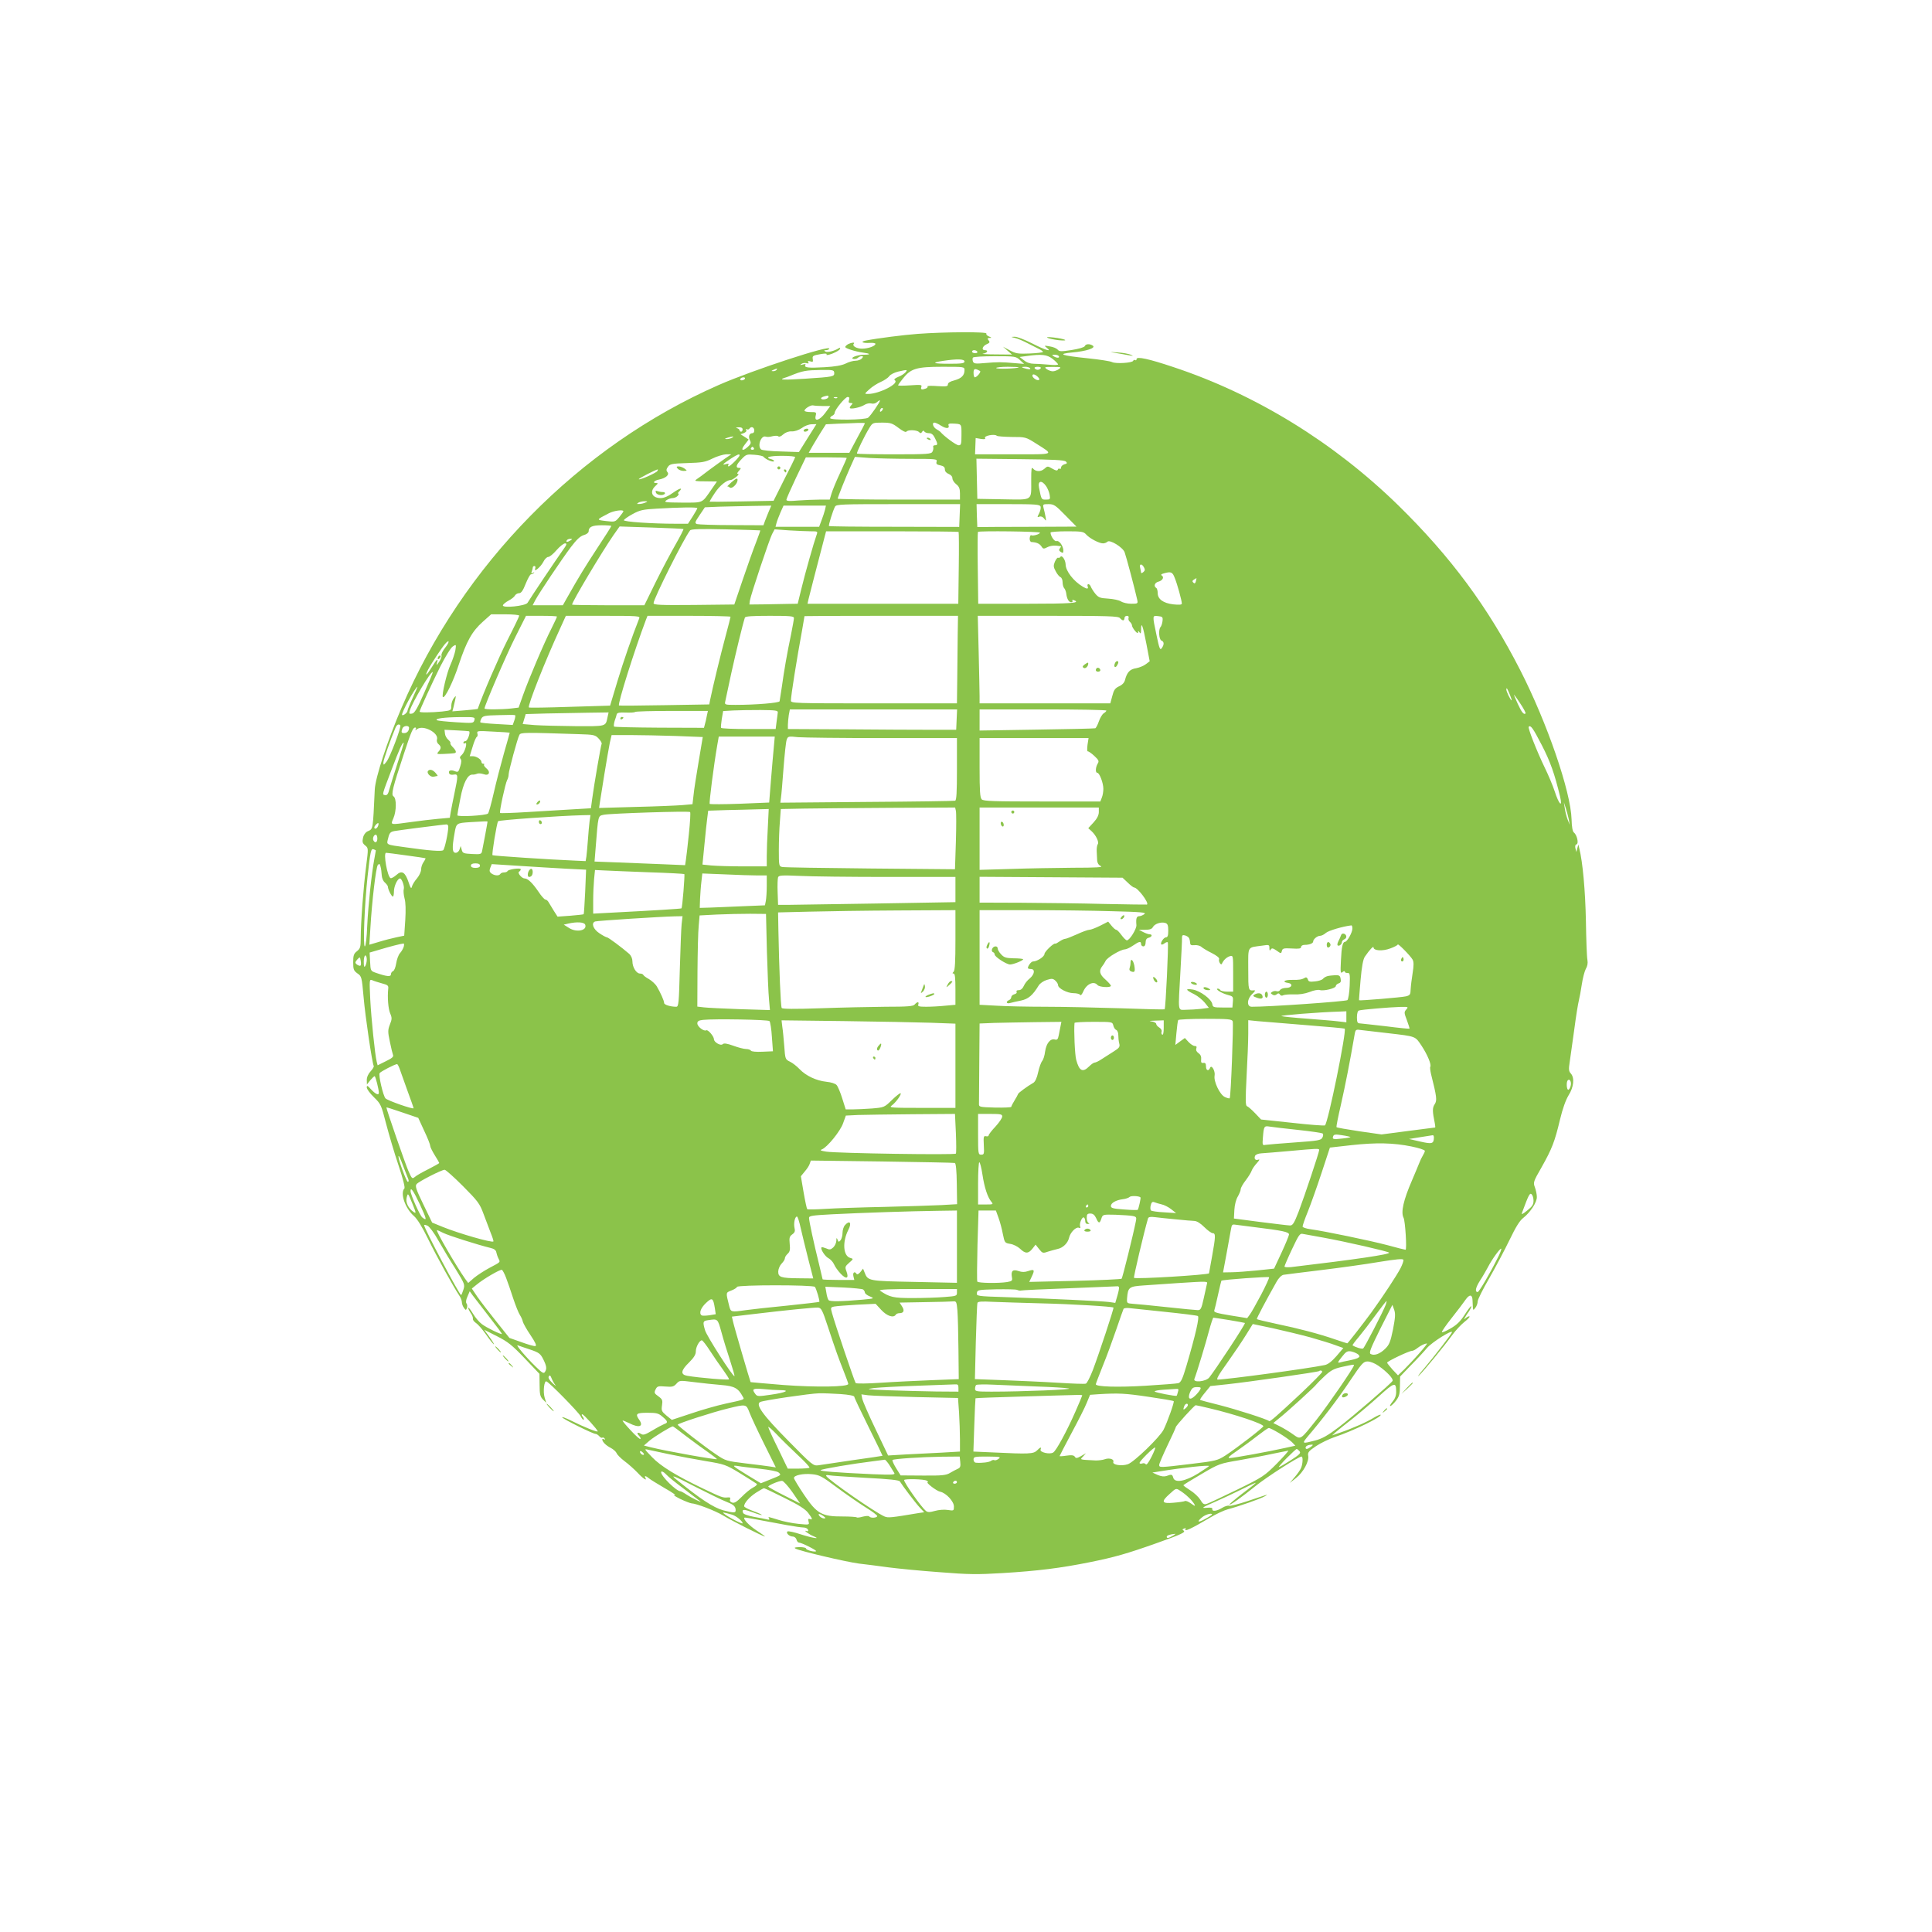 <?xml version="1.0" standalone="no"?>
<!DOCTYPE svg PUBLIC "-//W3C//DTD SVG 20010904//EN"
 "http://www.w3.org/TR/2001/REC-SVG-20010904/DTD/svg10.dtd">
<svg version="1.0" xmlns="http://www.w3.org/2000/svg"
 width="1280pt" height="1280pt" viewBox="0 0 1280 1280"
 preserveAspectRatio="xMidYMid meet">
<g transform="translate(0,1280) scale(0.1,-0.1)"
fill="#8bc34a" stroke="none">
<path d="M6080 10588 c-94 -7 -266 -29 -343 -44 -40 -8 -24 -18 23 -16 22 2
40 -1 40 -6 0 -15 -49 -32 -89 -32 -37 0 -68 19 -54 33 10 11 -16 8 -38 -3
-10 -6 -19 -14 -19 -19 0 -9 66 -30 117 -37 49 -6 55 -14 10 -14 -45 0 -101
-21 -73 -28 10 -2 23 1 29 7 6 6 17 11 25 11 12 0 12 -3 2 -15 -7 -8 -26 -15
-42 -15 -16 0 -45 -8 -66 -19 -25 -12 -69 -20 -140 -24 -105 -6 -137 -3 -126
15 4 6 -2 8 -17 3 -18 -5 -21 -4 -9 4 8 6 23 8 34 5 13 -4 16 -2 11 6 -5 9 -2
10 13 6 17 -6 20 -3 17 14 -4 23 0 25 58 35 26 4 37 3 33 -4 -4 -6 14 -3 38 6
25 10 48 23 51 31 3 8 1 10 -8 5 -27 -18 -76 -30 -89 -22 -10 7 -9 9 4 9 9 0
19 4 22 9 20 32 -508 -141 -733 -240 -928 -408 -1696 -1190 -2101 -2139 -93
-217 -173 -461 -177 -540 -13 -273 -10 -261 -48 -278 -14 -7 -26 -23 -30 -43
-6 -27 -3 -36 14 -50 22 -18 22 -18 7 -136 -18 -136 -36 -377 -36 -477 0 -61
-3 -70 -25 -88 -21 -16 -25 -28 -25 -73 0 -47 3 -56 28 -74 28 -19 29 -24 41
-158 11 -129 57 -438 67 -455 3 -4 -6 -20 -20 -35 -16 -17 -26 -39 -26 -58 l1
-30 22 28 c13 15 26 27 29 27 6 0 28 -88 28 -110 0 -19 -22 -9 -51 22 -24 27
-29 29 -29 13 0 -10 21 -39 48 -65 45 -44 48 -50 80 -175 19 -72 55 -195 82
-275 30 -89 45 -149 39 -154 -29 -31 5 -132 64 -183 21 -18 55 -73 92 -149 57
-117 171 -323 207 -376 10 -14 18 -35 18 -45 0 -11 6 -27 13 -37 13 -18 14
-18 21 -1 3 10 2 23 -3 29 -6 7 -4 24 6 46 l15 35 21 -29 c12 -16 61 -79 108
-140 48 -61 86 -112 84 -114 -5 -5 -102 42 -132 65 -18 13 -44 44 -59 69 -15
25 -29 43 -31 40 -3 -3 4 -17 14 -33 11 -15 18 -33 16 -40 -2 -6 7 -19 20 -28
14 -9 43 -42 66 -75 23 -33 46 -62 52 -66 6 -3 -6 17 -26 45 l-37 51 85 -43
c71 -36 99 -58 182 -145 l99 -104 1 -74 c0 -62 4 -77 22 -96 l22 -22 -11 36
c-11 38 -3 111 12 106 19 -6 212 -203 227 -231 8 -16 17 -26 20 -23 3 3 0 12
-7 21 -7 8 -8 15 -2 15 9 0 102 -103 102 -113 0 -8 -95 30 -172 69 -38 19 -67
30 -63 23 8 -12 203 -109 221 -109 6 0 17 -7 24 -15 7 -8 16 -13 20 -10 5 3
12 0 16 -6 4 -8 3 -9 -4 -5 -7 4 -12 4 -12 -1 1 -16 25 -40 57 -56 17 -9 34
-25 38 -34 3 -10 27 -34 52 -53 26 -19 65 -54 87 -77 36 -39 67 -59 51 -33 -9
15 6 12 24 -4 9 -8 57 -37 106 -66 50 -28 79 -49 65 -46 -14 3 2 -7 35 -24 33
-16 67 -29 76 -30 32 -1 156 -48 209 -80 57 -35 266 -140 278 -140 3 0 -21 18
-54 39 -51 34 -92 77 -82 86 3 3 46 -5 285 -50 45 -8 93 -15 106 -15 14 0 27
-7 30 -14 4 -11 1 -13 -11 -9 -24 8 21 -25 50 -36 51 -21 -14 -10 -88 14 -42
14 -80 22 -86 19 -14 -9 11 -34 34 -34 11 0 22 -9 25 -20 3 -11 10 -20 16 -20
17 0 119 -51 114 -57 -9 -8 -67 7 -67 18 0 5 -19 9 -42 9 -32 -1 -39 -3 -27
-10 28 -16 330 -87 419 -99 47 -5 135 -17 195 -25 61 -8 213 -23 338 -32 198
-16 253 -16 420 -6 231 14 384 33 577 72 164 33 245 56 445 127 164 58 193 72
176 83 -9 5 -8 9 4 13 9 4 13 3 10 -3 -14 -22 39 2 158 73 43 26 97 51 120 57
75 20 218 70 245 86 15 8 20 13 12 10 -8 -2 -64 -21 -124 -41 -60 -20 -115
-34 -123 -31 -7 3 -28 -3 -46 -14 -36 -22 -68 -26 -65 -8 2 8 -8 11 -32 9 -45
-4 -40 0 50 39 41 18 119 54 173 81 53 27 97 47 97 45 0 -3 -40 -35 -90 -72
-49 -38 -87 -70 -85 -72 5 -6 77 45 175 124 76 61 284 194 303 194 10 0 9 -44
-2 -73 -5 -14 -25 -42 -43 -63 l-33 -39 42 33 c47 37 88 111 80 148 -4 21 4
31 52 63 31 21 88 48 126 61 118 39 314 134 302 147 -3 2 -22 -6 -44 -19 -44
-28 -144 -72 -223 -99 l-55 -19 26 23 c14 12 61 50 105 84 43 34 124 102 179
152 105 95 115 97 115 29 0 -25 -8 -46 -26 -67 -14 -17 -19 -29 -11 -26 7 3
25 20 38 38 19 26 24 44 24 95 l1 62 70 73 c39 39 88 92 109 117 33 38 165
121 165 104 0 -8 -117 -160 -184 -239 -33 -38 -49 -61 -37 -50 27 23 169 196
224 272 21 29 56 66 78 84 22 17 38 34 35 37 -3 3 -13 -1 -23 -9 -15 -12 -16
-12 -8 1 4 8 17 28 28 43 10 16 17 30 14 33 -2 3 -22 -23 -43 -56 -29 -45 -53
-68 -93 -91 -29 -17 -55 -28 -58 -25 -3 3 26 45 64 93 38 48 80 103 92 121 27
39 46 37 47 -4 3 -72 2 -70 19 -48 8 10 15 29 15 42 0 12 35 82 77 154 42 73
102 187 134 253 41 85 67 128 91 146 48 38 91 104 90 139 0 17 -6 45 -13 64
-12 32 -10 38 44 132 70 124 88 172 122 315 18 75 38 130 57 162 35 55 41 116
15 145 -14 15 -15 28 -7 78 5 32 18 129 30 214 11 85 25 171 30 190 5 20 14
68 20 109 6 40 18 86 26 101 11 18 15 38 11 61 -4 19 -8 135 -10 259 -4 199
-21 389 -44 480 l-6 25 -7 -25 -6 -25 -6 23 c-4 15 -2 25 7 28 16 6 3 63 -18
79 -8 6 -14 38 -15 87 -5 183 -162 640 -340 988 -213 417 -460 751 -808 1092
-427 417 -944 735 -1490 916 -164 55 -244 72 -244 53 0 -7 -4 -10 -9 -7 -5 4
-11 1 -13 -4 -5 -15 -117 -21 -140 -9 -11 6 -82 17 -159 25 -182 19 -208 29
-104 39 93 8 158 30 135 45 -21 14 -47 12 -53 -3 -3 -8 -38 -18 -87 -26 -71
-11 -83 -10 -93 3 -7 8 -30 18 -52 21 -38 7 -39 6 -20 -9 38 -30 -7 -17 -97
29 -49 25 -101 45 -116 44 -27 -1 -27 -1 3 -8 17 -4 55 -20 85 -36 30 -15 65
-33 77 -39 13 -6 23 -14 23 -18 0 -3 -39 -8 -87 -10 -77 -3 -93 -1 -133 21
l-45 24 30 -26 30 -26 -110 1 c-60 0 -98 3 -82 5 28 4 38 23 12 23 -24 0 -17
26 11 39 21 9 24 14 14 26 -10 12 -9 15 6 16 16 0 15 2 -4 10 -13 5 -20 14
-17 19 8 13 -280 11 -455 -2z m395 -118 c3 -5 -3 -10 -14 -10 -12 0 -21 5 -21
10 0 6 6 10 14 10 8 0 18 -4 21 -10z m498 -47 c20 -16 36 -32 37 -37 0 -5 -27
-6 -61 -2 -34 3 -79 6 -99 6 -24 0 -48 8 -66 23 l-29 22 45 6 c103 14 135 10
173 -18z m42 17 c8 -13 -15 -13 -35 0 -12 8 -11 10 7 10 12 0 25 -4 28 -10z
m-258 -25 l28 -26 -60 5 c-92 8 -114 8 -196 1 -66 -6 -77 -5 -83 10 -3 9 -4
21 0 26 3 5 68 9 144 9 135 0 140 -1 167 -25z m-367 -10 c0 -12 -17 -15 -102
-15 -107 0 -122 7 -41 19 93 14 143 13 143 -4z m0 -58 c0 -34 -20 -54 -67 -67
-28 -7 -43 -16 -43 -27 0 -13 -10 -15 -70 -11 -38 3 -67 2 -65 -2 3 -4 -2 -11
-11 -14 -27 -10 -36 -7 -30 10 6 15 -2 16 -74 11 -44 -3 -80 -3 -80 0 0 3 14
23 32 45 52 66 89 78 261 78 147 0 147 0 147 -23z m359 19 c-9 -8 -149 -13
-149 -4 0 4 34 8 77 8 42 0 74 -2 72 -4z m76 -6 c4 -7 -3 -8 -22 -4 -38 9 -42
14 -10 14 14 0 29 -5 32 -10z m70 0 c-3 -5 -12 -10 -20 -10 -8 0 -17 5 -20 10
-4 6 5 10 20 10 15 0 24 -4 20 -10z m121 -5 c-11 -8 -29 -15 -41 -15 -12 0
-30 7 -41 15 -17 13 -14 14 41 14 55 0 58 -1 41 -14z m-1871 -5 c-3 -5 -14
-10 -23 -9 -14 0 -13 2 3 9 27 11 27 11 20 0z m1348 -8 c9 -5 -21 -42 -35 -42
-4 0 -8 13 -8 30 0 29 9 31 43 12z m-966 -12 c2 -25 -6 -27 -192 -39 -147 -9
-177 -8 -139 5 10 3 28 9 39 14 83 34 104 37 205 39 79 1 86 -1 87 -19z m472
3 c-8 -9 -29 -23 -48 -30 -22 -9 -30 -17 -23 -22 34 -21 -103 -91 -177 -91
-25 0 -25 0 9 31 18 17 53 39 76 49 23 10 48 27 56 38 7 11 34 24 58 30 63 14
64 14 49 -5z m877 -30 c11 -12 13 -18 5 -21 -13 -4 -41 16 -41 29 0 14 17 10
36 -8z m-1941 -13 c-3 -5 -13 -10 -21 -10 -8 0 -12 5 -9 10 3 6 13 10 21 10 8
0 12 -4 9 -10z m553 -122 c-5 -14 -48 -20 -48 -7 0 7 19 14 43 18 5 0 7 -5 5
-11z m59 -4 c-3 -3 -12 -4 -19 -1 -8 3 -5 6 6 6 11 1 17 -2 13 -5z m78 -14
c-5 -15 -2 -20 11 -20 14 0 15 -3 6 -12 -7 -7 -12 -16 -12 -20 0 -12 71 2 98
20 12 8 32 12 44 9 14 -4 29 0 40 10 10 9 18 13 18 9 0 -11 -61 -99 -78 -113
-20 -16 -252 -18 -252 -3 0 6 7 13 15 16 8 4 15 12 15 19 0 20 70 105 86 105
11 0 13 -6 9 -20z m-174 -40 l50 0 -33 -45 c-37 -50 -74 -62 -64 -20 6 24 4
25 -34 25 -22 0 -40 4 -40 9 0 14 44 40 58 35 8 -2 36 -4 63 -4z m391 -32 c-7
-7 -12 -8 -12 -2 0 14 12 26 19 19 2 -3 -1 -11 -7 -17z m-112 -82 c0 -3 -23
-48 -52 -100 l-51 -96 -135 0 -134 0 27 48 c15 26 41 68 57 94 l30 47 81 4
c45 1 103 4 130 5 26 1 47 0 47 -2z m223 -31 c26 -20 48 -31 52 -25 9 14 69
12 83 -2 10 -10 15 -10 21 1 6 9 11 10 15 2 4 -6 18 -11 31 -11 16 0 28 -9 39
-32 20 -39 20 -48 0 -48 -9 0 -14 -6 -11 -12 2 -7 0 -21 -5 -30 -8 -16 -30
-18 -252 -18 -133 0 -245 2 -248 5 -5 5 48 115 83 172 20 32 23 33 83 33 57 0
68 -4 109 -35z m283 14 c34 -21 57 -19 48 4 -3 8 5 12 23 11 66 -3 63 1 63
-74 0 -63 -2 -70 -19 -70 -16 0 -97 60 -121 89 -3 3 -14 11 -25 17 -23 13 -33
44 -14 44 6 0 27 -9 45 -21z m-885 -81 l-58 -93 -119 4 c-66 1 -125 8 -131 13
-28 23 0 97 31 85 8 -3 28 -2 44 3 17 4 34 4 39 -1 5 -5 18 0 32 13 15 13 35
21 56 20 20 -1 46 8 67 22 18 14 47 25 65 25 l32 1 -58 -92z m-431 57 c0 -8
-4 -15 -10 -15 -5 0 -10 4 -10 9 0 5 -8 12 -17 14 -11 3 -7 5 10 6 18 1 27 -4
27 -14z m77 -5 c1 -12 -4 -20 -13 -20 -20 0 -28 -24 -15 -48 8 -15 6 -24 -13
-41 -36 -34 -52 -25 -22 13 l26 34 -27 18 -27 17 23 8 c13 6 19 13 15 20 -4 7
-3 9 4 5 6 -3 13 -2 17 4 11 17 31 11 32 -10z m1607 -37 c4 -4 48 -7 99 -8 91
0 93 0 162 -44 120 -76 130 -71 -153 -71 l-252 0 2 54 2 54 35 -6 c23 -3 32
-2 27 6 -9 15 64 29 78 15z m-1754 -13 c-8 -5 -24 -9 -35 -9 -16 1 -16 2 5 9
35 11 48 11 30 0z m145 -70 c3 -5 -1 -10 -10 -10 -9 0 -13 5 -10 10 3 6 8 10
10 10 2 0 7 -4 10 -10z m-190 -67 c-22 -15 -70 -50 -107 -77 -36 -28 -74 -56
-85 -63 -15 -10 -4 -12 60 -12 l77 -1 -36 -52 c-65 -94 -52 -88 -193 -88 -113
1 -124 2 -107 15 11 8 30 15 42 15 12 0 27 7 34 15 7 8 9 15 4 15 -4 0 -3 5 4
12 30 30 7 26 -38 -6 -33 -24 -61 -36 -83 -36 -57 0 -76 42 -35 80 19 17 19
20 4 20 -26 0 -11 17 21 23 44 9 70 32 55 49 -9 11 -8 19 3 35 13 19 27 22
127 25 99 3 120 6 168 30 30 15 71 27 90 28 l35 0 -40 -27z m95 20 c0 -10 -62
-73 -73 -73 -4 0 -5 5 -1 11 4 8 -1 9 -17 4 -30 -9 -19 2 34 37 44 28 57 33
57 21z m158 -9 c12 -16 62 -38 69 -30 4 4 -3 9 -15 13 -49 12 -17 23 69 23 52
0 89 -4 87 -9 -1 -6 -34 -73 -73 -149 l-70 -140 -210 -4 c-115 -2 -211 -3
-213 -2 -2 1 13 27 34 58 32 49 78 86 106 86 6 0 21 9 35 20 14 11 20 20 13
20 -9 0 -7 6 5 20 16 18 16 20 2 20 -26 0 -20 21 16 58 30 32 35 33 85 29 30
-2 57 -8 60 -13z m552 -8 c0 -2 -20 -47 -44 -99 -25 -53 -50 -114 -57 -137
l-12 -40 -67 0 c-37 0 -101 -3 -143 -6 -56 -5 -77 -4 -77 5 0 6 29 72 64 146
l65 135 135 0 c75 0 136 -2 136 -4z m423 -6 c170 0 178 -1 172 -19 -4 -14 1
-20 25 -24 22 -5 30 -12 30 -27 0 -13 10 -24 25 -30 15 -6 25 -17 25 -29 0
-11 11 -28 25 -39 19 -15 25 -29 25 -61 l0 -41 -405 0 c-223 0 -405 3 -405 6
0 9 50 134 83 208 l31 69 96 -7 c52 -3 175 -6 273 -6z m1029 -18 c10 -10 8
-14 -10 -18 -12 -4 -22 -13 -22 -21 0 -8 -4 -12 -9 -9 -5 4 -11 1 -13 -6 -3
-8 -14 -6 -36 7 -31 18 -32 18 -53 -1 -24 -21 -58 -20 -76 3 -9 11 -11 -5 -11
-75 0 -144 16 -133 -185 -130 l-172 3 -3 133 -3 133 290 -3 c219 -2 293 -6
303 -16z m-2707 -63 c-9 -13 -116 -61 -123 -54 -4 4 115 65 126 65 2 0 0 -5
-3 -11z m2576 -100 c9 -13 20 -39 23 -56 5 -31 4 -33 -24 -33 -31 0 -30 -2
-46 78 -10 47 17 54 47 11z m-2656 -109 c-11 -5 -29 -9 -40 -9 -17 -1 -17 1
-5 9 8 5 26 9 40 9 23 0 23 -1 5 -9z m2083 -85 l-3 -76 -429 1 c-237 0 -432 2
-434 5 -4 4 25 99 40 128 8 16 38 17 419 17 l410 0 -3 -75z m536 59 c3 -8 -1
-28 -9 -44 -14 -27 -14 -29 1 -23 11 4 23 -1 32 -13 13 -18 14 -17 9 12 -3 18
-9 43 -13 58 -6 25 -4 26 33 26 35 0 46 -7 112 -75 l73 -74 -218 -1 c-121 0
-268 -1 -329 -1 l-110 -1 -3 76 -2 76 209 0 c180 0 210 -2 215 -16z m-1800
-31 c-9 -21 -20 -50 -26 -65 l-10 -28 -211 1 c-117 0 -220 4 -230 7 -15 7 -13
13 18 59 l35 52 93 4 c50 1 149 4 220 5 l127 2 -16 -37z m372 10 c-4 -16 -14
-47 -23 -70 l-16 -43 -144 0 -145 0 6 23 c3 13 15 44 26 70 l21 47 141 0 140
0 -6 -27z m-846 10 c0 -3 -14 -28 -31 -55 l-31 -48 -77 0 c-160 0 -352 13
-348 24 2 5 28 24 58 40 47 26 68 31 159 36 157 9 270 11 270 3z m-490 -20 c0
-4 -13 -22 -28 -40 -26 -31 -28 -32 -87 -25 -66 8 -67 7 20 52 33 17 95 25 95
13z m-80 -98 c0 -3 -42 -70 -94 -148 -84 -129 -117 -182 -200 -329 l-27 -48
-100 0 -100 0 17 33 c25 47 175 271 236 352 38 50 62 73 86 80 19 5 32 16 32
25 0 29 23 40 87 40 35 0 63 -2 63 -5z m478 -20 c2 -2 -21 -48 -52 -102 -31
-54 -91 -167 -132 -250 l-75 -153 -239 0 c-132 0 -240 2 -240 4 0 19 198 350
274 460 l41 58 210 -7 c116 -4 212 -8 213 -10z m509 -9 c1 -1 -12 -38 -29 -82
-17 -43 -56 -153 -87 -244 l-56 -165 -267 -3 c-225 -2 -268 0 -268 12 0 29
200 428 242 482 6 9 71 11 236 7 125 -3 228 -6 229 -7z m335 -6 c47 0 47 0 37
-27 -16 -44 -75 -251 -100 -355 l-24 -98 -65 -1 c-36 -1 -108 -2 -160 -3 l-95
-1 3 25 c5 36 128 403 147 441 l17 32 97 -7 c53 -3 117 -6 143 -6z m979 -4 c2
-2 3 -110 1 -240 l-3 -236 -500 0 -499 0 6 28 c5 22 58 226 106 410 l11 42
437 0 c240 0 439 -2 441 -4z m539 -5 c0 -10 -47 -24 -58 -17 -4 2 -9 -6 -10
-20 -1 -13 4 -24 11 -25 35 -2 53 -10 66 -28 12 -19 15 -19 41 -6 22 11 49 13
89 6 2 -1 -1 -7 -7 -14 -8 -9 -6 -16 6 -24 15 -9 17 -7 17 12 -2 30 -29 67
-46 60 -13 -4 -39 34 -39 57 0 4 49 8 108 8 98 0 111 -2 128 -21 23 -26 86
-59 112 -59 10 0 23 5 29 11 16 16 102 -37 114 -70 9 -23 69 -248 83 -313 6
-27 5 -28 -39 -28 -25 0 -56 7 -69 16 -13 8 -51 16 -84 18 -53 3 -64 7 -85 32
-13 16 -26 37 -30 47 -3 9 -11 17 -16 17 -6 0 -8 -7 -5 -15 7 -18 -4 -19 -32
-2 -61 36 -114 104 -114 148 -1 30 -25 65 -35 49 -3 -5 -10 -8 -15 -5 -4 2
-13 -9 -21 -26 -11 -27 -10 -36 6 -65 9 -18 24 -35 31 -38 8 -3 14 -18 14 -34
0 -15 5 -33 10 -38 6 -6 12 -22 14 -35 4 -36 17 -59 33 -59 8 0 11 4 8 10 -3
6 1 7 9 4 50 -19 -14 -24 -309 -24 l-324 0 -3 236 c-2 130 -1 238 1 240 8 8
411 3 411 -5z m-3110 -51 c-20 -13 -33 -13 -25 0 3 6 14 10 23 10 15 0 15 -2
2 -10z m-56 -72 c-35 -49 -206 -303 -229 -342 -13 -21 -170 -37 -163 -16 2 7
19 21 38 31 19 10 38 25 42 34 5 8 17 15 27 15 14 0 26 17 44 63 14 34 29 62
35 62 6 0 14 4 19 9 5 6 2 6 -6 1 -11 -6 -13 -4 -8 9 4 10 7 22 7 27 0 5 5 9
11 9 6 0 8 -7 5 -16 -12 -31 36 9 54 44 8 17 23 32 32 32 9 0 34 20 55 45 21
24 46 44 56 45 16 0 12 -9 -19 -52z m3855 -107 c8 -14 7 -22 -4 -31 -8 -7 -15
-9 -15 -4 0 5 -3 19 -6 32 -8 27 11 30 25 3z m204 -70 c17 -41 47 -151 47
-170 0 -8 -18 -9 -57 -5 -67 8 -103 35 -103 75 0 15 -4 31 -10 34 -18 11 -10
35 14 41 28 7 41 30 23 41 -8 5 -3 10 13 14 48 14 58 10 73 -30z m140 -22 c-4
-15 -9 -17 -17 -9 -8 8 -7 13 4 20 8 5 16 10 17 10 0 0 -1 -9 -4 -21z m-4483
-228 c0 -5 -35 -78 -78 -162 -58 -115 -162 -355 -197 -456 -1 -1 -38 -5 -84
-9 l-84 -7 7 26 c20 84 20 84 3 62 -9 -11 -17 -34 -17 -51 0 -31 -1 -31 -61
-38 -72 -7 -149 -8 -149 -1 0 10 83 191 138 301 34 66 70 125 83 132 21 14 22
13 16 -26 -4 -21 -18 -64 -32 -95 -25 -53 -60 -205 -51 -215 13 -12 69 102
106 216 51 153 87 219 159 283 l55 49 93 0 c51 0 93 -4 93 -9z m250 -6 c0 -3
-16 -38 -36 -78 -49 -95 -153 -341 -189 -443 l-29 -82 -50 -6 c-64 -7 -176 -8
-176 0 0 19 143 352 203 471 l72 143 102 0 c57 0 103 -2 103 -5z m545 -12
c-48 -121 -104 -283 -144 -415 l-49 -163 -267 -8 c-147 -5 -269 -7 -271 -4
-10 10 109 312 210 530 l35 77 247 0 c230 0 246 -1 239 -17z m605 11 c0 -3
-15 -63 -34 -133 -30 -111 -83 -329 -101 -417 l-6 -31 -297 -5 c-163 -3 -299
-4 -301 -2 -10 10 102 365 179 569 l10 25 275 0 c151 0 275 -3 275 -6z m420
-9 c0 -9 -9 -57 -19 -108 -26 -123 -47 -244 -61 -347 -7 -47 -14 -90 -15 -96
-3 -11 -158 -24 -292 -24 -71 0 -73 1 -68 23 2 12 21 96 40 187 31 140 75 322
90 368 3 9 45 12 165 12 136 0 160 -2 160 -15z m1085 -112 c-1 -71 -2 -201 -3
-290 l-2 -163 -550 0 c-527 0 -550 1 -550 18 0 31 37 266 75 472 8 47 15 86
15 88 0 1 229 2 509 2 l508 0 -2 -127z m1075 112 c7 -8 16 -15 21 -15 5 0 9 7
9 15 0 8 7 15 16 15 10 0 14 -6 11 -14 -3 -8 1 -20 9 -26 8 -7 14 -18 14 -25
0 -6 9 -22 20 -35 13 -15 20 -18 20 -9 0 11 2 11 10 -1 7 -11 10 -7 10 19 0
59 12 26 35 -94 l22 -116 -25 -19 c-14 -11 -43 -23 -64 -27 -42 -6 -61 -27
-74 -76 -4 -19 -18 -34 -40 -44 -27 -13 -35 -25 -45 -65 l-13 -48 -433 0 -433
0 0 48 c0 26 -3 156 -6 290 l-6 242 465 0 c401 0 466 -2 477 -15z m282 -20
c-2 -16 -8 -34 -13 -39 -15 -16 -11 -83 6 -90 18 -7 19 -26 2 -50 -11 -16 -16
-5 -35 87 -28 133 -28 129 11 125 29 -3 32 -6 29 -33z m-4751 -174 c-17 -21
-29 -45 -26 -53 3 -7 -4 -26 -16 -43 -16 -24 -19 -26 -14 -7 10 35 -1 26 -34
-28 -35 -56 -50 -67 -25 -17 19 37 89 143 112 170 30 35 33 16 3 -22z m-141
-302 c-46 -105 -64 -135 -81 -137 -18 -3 -20 0 -14 20 18 58 141 265 152 255
2 -2 -24 -64 -57 -138z m-76 -33 c-19 -41 -34 -79 -34 -84 0 -13 -29 -36 -36
-29 -9 8 89 187 102 187 1 0 -13 -33 -32 -74z m7269 22 c9 -21 14 -38 12 -38
-7 0 -35 58 -35 71 0 18 6 9 23 -33z m104 -125 c-11 -10 -26 8 -51 63 -14 31
-26 59 -26 61 0 3 19 -22 41 -56 23 -34 39 -64 36 -68z m-4954 7 c-1 -8 -4
-36 -8 -62 l-6 -48 -179 0 c-98 0 -181 3 -183 8 -2 4 1 30 5 59 l9 52 67 4
c37 2 119 3 182 3 96 -1 115 -3 113 -16z m1185 -47 l-3 -68 -167 0 c-93 0
-343 1 -558 3 l-390 2 0 28 c0 15 3 44 6 65 l7 37 554 0 554 0 -3 -67z m992
59 c0 -4 -8 -12 -18 -18 -10 -7 -24 -31 -32 -54 -8 -23 -19 -44 -24 -45 -6 -2
-181 -6 -388 -9 l-378 -6 0 70 0 70 420 0 c231 0 420 -3 420 -8z m-2647 -34
c-3 -18 -9 -44 -13 -57 l-6 -23 -294 1 c-161 1 -297 4 -301 7 -4 2 -2 19 3 37
6 17 13 38 14 45 3 10 20 13 59 11 30 -1 58 0 62 4 3 4 113 7 244 7 l239 0 -7
-32z m-658 -10 c-13 -62 -6 -60 -211 -59 -104 1 -226 4 -270 7 l-81 7 10 33
10 33 136 4 c75 1 198 4 274 5 l139 2 -7 -32z m-617 -20 l-11 -31 -105 6 c-57
3 -106 8 -109 11 -3 2 0 14 6 25 10 18 22 21 114 23 56 2 105 2 109 0 4 -1 2
-16 -4 -34z m-265 1 c-6 -21 -9 -21 -122 -14 -64 4 -120 10 -126 13 -17 11 45
20 152 21 98 1 101 0 96 -20z m-491 -34 c9 -9 -68 -212 -91 -241 -19 -24 -21
-25 -21 -6 0 17 45 146 80 230 9 21 21 28 32 17z m58 -17 c0 -21 -14 -35 -32
-35 -19 0 -21 6 -12 31 7 19 44 22 44 4z m7505 -115 c56 -109 84 -187 121
-341 18 -78 -8 -51 -36 36 -12 37 -42 108 -66 157 -53 110 -113 263 -106 270
13 13 28 -8 87 -122z m-7461 105 c-5 -9 -2 -8 9 1 39 31 146 -24 132 -68 -3
-10 1 -24 10 -31 19 -16 19 -29 0 -50 -14 -16 -11 -17 37 -15 76 4 78 4 78 15
0 6 -9 19 -21 31 -11 11 -18 23 -15 26 3 3 -4 13 -14 22 -11 9 -21 27 -22 41
l-3 25 80 -4 c44 -2 82 -5 83 -6 10 -9 -11 -65 -24 -65 -8 0 -14 -5 -14 -11 0
-5 5 -7 11 -3 19 11 -1 -59 -21 -77 -13 -11 -16 -19 -9 -26 7 -7 7 -24 -2 -51
-11 -37 -14 -40 -36 -31 -28 11 -44 4 -37 -15 3 -8 15 -11 30 -8 30 5 30 -4 5
-123 -10 -50 -22 -106 -25 -126 l-6 -37 -78 -7 c-42 -4 -122 -13 -177 -21
-145 -20 -138 -21 -119 24 21 48 22 133 1 146 -17 11 -6 56 70 285 48 146 59
171 74 171 6 0 7 -6 3 -12z m623 -22 c0 0 -16 -62 -38 -136 -21 -74 -52 -193
-68 -264 -16 -70 -33 -132 -38 -136 -13 -13 -203 -24 -203 -11 0 6 9 56 20
111 19 103 49 160 80 158 8 -1 22 2 31 6 8 4 28 2 43 -3 36 -14 49 14 18 39
-12 10 -18 20 -15 24 4 3 1 6 -5 6 -7 0 -12 5 -12 11 0 17 -32 38 -57 39 l-21
0 19 62 c10 35 23 64 28 66 5 2 7 12 4 22 -5 18 0 19 103 13 60 -3 110 -6 111
-7z m457 -10 c102 -3 110 -5 133 -30 13 -14 22 -30 19 -34 -5 -9 -50 -270 -63
-367 l-8 -60 -120 -7 c-66 -4 -200 -12 -299 -18 -98 -6 -181 -9 -183 -6 -6 6
35 196 47 218 6 10 10 27 10 38 0 22 58 237 71 261 9 17 31 17 393 5z m642
-12 l180 -7 -27 -161 c-15 -89 -31 -189 -34 -223 l-7 -61 -67 -6 c-36 -3 -175
-9 -309 -12 l-243 -7 5 34 c3 19 17 104 30 189 14 85 30 179 36 208 l12 52
122 0 c68 0 204 -3 302 -6z m651 -71 c-4 -38 -12 -136 -19 -219 l-12 -151
-193 -8 c-107 -4 -197 -4 -201 -1 -5 6 27 256 50 389 l10 57 186 0 185 0 -6
-67z m721 57 l492 0 0 -205 c0 -156 -3 -207 -12 -210 -7 -2 -271 -6 -586 -8
l-572 -5 4 32 c3 17 10 105 17 196 7 91 16 176 21 189 8 23 11 24 76 17 37 -3
289 -6 560 -6z m1357 -45 c-3 -25 -3 -44 2 -43 4 1 24 -12 43 -30 30 -28 33
-35 22 -52 -14 -24 -16 -60 -2 -60 14 0 40 -67 40 -106 0 -18 -4 -44 -10 -58
l-10 -26 -385 0 c-322 0 -389 2 -401 14 -11 12 -14 54 -14 210 l0 196 361 0
361 0 -7 -45z m-4570 -117 c-24 -73 -48 -152 -55 -176 -8 -32 -15 -42 -28 -40
-21 5 -24 -6 44 173 50 132 69 175 79 175 2 0 -16 -60 -40 -132z m7759 -378
l6 -35 -14 35 c-7 19 -16 53 -19 75 l-6 40 13 -40 c7 -22 16 -56 20 -75z
m-4061 58 c3 -12 3 -104 0 -204 l-6 -183 -561 5 c-309 3 -571 7 -583 10 -22 4
-23 8 -23 112 0 59 3 144 7 189 l6 83 156 3 c86 1 346 4 577 5 l422 2 5 -22z
m947 -8 c0 -20 -11 -43 -35 -69 l-35 -38 21 -19 c30 -27 52 -73 42 -87 -5 -7
-8 -28 -7 -47 1 -19 2 -47 3 -61 1 -16 9 -30 24 -37 17 -8 -28 -11 -183 -11
-113 -1 -298 -4 -412 -8 l-208 -6 0 206 0 207 395 0 395 0 0 -30z m-2193 -102
c-4 -66 -7 -152 -7 -190 l0 -68 -154 0 c-84 0 -180 3 -213 6 l-59 6 13 132 c7
72 15 152 19 178 l6 47 121 4 c67 1 158 4 201 5 l79 2 -6 -122z m-523 -43 c-8
-77 -17 -155 -20 -174 l-5 -33 -142 6 c-78 3 -213 9 -300 12 l-158 6 7 87 c18
225 15 214 54 223 42 9 562 26 572 18 4 -3 0 -68 -8 -145z m-658 83 c-3 -24
-8 -79 -11 -123 -3 -44 -8 -93 -10 -110 l-5 -30 -67 3 c-174 7 -546 32 -550
36 -6 5 28 212 37 225 4 8 402 36 559 40 l53 1 -6 -42z m-676 -2 c0 -6 -30
-167 -36 -194 -4 -21 -9 -23 -66 -20 -57 3 -63 5 -69 28 l-7 25 -7 -22 c-4
-13 -15 -23 -26 -23 -23 0 -25 31 -8 127 12 70 12 70 104 76 97 6 115 7 115 3z
m-726 -30 c-6 -16 -24 -23 -24 -8 0 10 22 33 27 28 2 -2 1 -11 -3 -20z m466
-3 c0 -39 -24 -149 -34 -156 -12 -9 -92 -3 -246 19 -138 19 -130 15 -118 62 8
34 15 41 41 46 35 6 241 33 297 39 19 2 41 5 48 5 6 1 12 -6 12 -15z m-470
-78 c0 -26 -14 -33 -25 -15 -9 14 1 40 15 40 5 0 10 -11 10 -25z m-10 -80 c0
-1 -5 -26 -10 -56 -18 -96 -40 -301 -47 -441 -3 -81 -10 -138 -16 -138 -13 0
-2 275 18 460 19 174 23 190 41 183 8 -3 14 -6 14 -8z m200 -32 c69 -9 127
-18 129 -19 1 -2 -4 -13 -13 -26 -9 -12 -16 -34 -16 -48 0 -15 -12 -41 -27
-59 -16 -18 -31 -43 -34 -55 -4 -17 -9 -11 -22 29 -23 68 -45 81 -81 48 -15
-13 -32 -23 -38 -21 -21 7 -50 168 -30 168 4 0 63 -7 132 -17z m-161 -131 c1
-19 9 -39 21 -49 11 -10 20 -22 20 -28 0 -17 24 -65 33 -65 4 0 7 16 7 35 0
34 24 85 40 85 12 0 31 -52 25 -71 -3 -10 -1 -37 5 -60 8 -28 9 -78 5 -145
l-7 -103 -52 -11 c-28 -6 -80 -19 -115 -30 l-64 -19 7 112 c10 175 37 401 49
416 10 11 13 9 18 -10 4 -13 7 -39 8 -57z m651 63 c0 -10 -10 -15 -30 -15 -20
0 -30 5 -30 15 0 10 10 15 30 15 20 0 30 -5 30 -15z m564 -20 l139 -7 -6 -146
c-4 -79 -8 -147 -10 -149 -3 -2 -42 -6 -89 -10 l-84 -6 -25 39 c-13 21 -28 46
-34 56 -5 10 -15 18 -21 18 -7 0 -28 24 -47 53 -39 57 -70 87 -91 87 -19 0
-50 37 -37 45 6 3 11 10 11 16 0 11 -84 0 -88 -13 -2 -4 -12 -8 -22 -8 -10 0
-22 -4 -25 -10 -9 -14 -38 -12 -59 3 -13 10 -15 18 -8 37 l10 25 173 -11 c96
-6 237 -15 313 -19z m553 -24 c128 -4 235 -10 237 -12 4 -5 -13 -222 -19 -227
-3 -3 -180 -14 -452 -28 l-133 -7 0 85 c0 47 3 112 6 144 l6 60 62 -3 c33 -2
166 -7 293 -12z m720 -21 l63 0 0 -69 c0 -38 -3 -82 -6 -99 l-6 -30 -147 -6
c-80 -4 -177 -7 -215 -9 l-70 -2 2 60 c2 33 5 84 9 114 l6 54 150 -6 c83 -4
179 -7 214 -7z m865 -10 l448 0 0 -84 0 -83 -527 -9 c-291 -4 -555 -8 -588 -9
l-60 0 -3 84 c-2 46 0 91 3 99 5 13 26 14 142 9 75 -4 338 -7 585 -7z m1589
-37 c18 -18 38 -33 43 -33 23 0 101 -103 85 -113 -2 -1 -128 1 -279 4 -151 4
-400 7 -552 8 l-278 1 0 85 0 86 474 -3 473 -3 34 -32z m-1141 -381 c0 -141
-3 -201 -12 -210 -9 -9 -9 -12 0 -12 9 0 12 -30 12 -104 l0 -103 -67 -6 c-38
-4 -94 -7 -127 -7 -48 0 -57 3 -52 15 3 8 2 15 -3 15 -5 0 -14 -7 -21 -15 -10
-12 -45 -15 -194 -15 -99 -1 -293 -5 -431 -10 -174 -6 -252 -5 -256 2 -7 10
-17 261 -22 518 l-2 115 205 5 c113 3 377 7 588 8 l382 2 0 -198z m1037 191
c195 -5 230 -8 215 -19 -9 -7 -25 -14 -34 -14 -18 0 -23 -15 -19 -59 2 -25
-45 -101 -63 -101 -6 0 -22 16 -36 35 -14 19 -29 35 -35 35 -5 0 -19 12 -31
27 l-22 27 -53 -27 c-30 -15 -62 -27 -71 -27 -10 0 -47 -13 -83 -30 -36 -16
-71 -30 -78 -30 -7 0 -24 -8 -37 -17 -14 -10 -26 -16 -28 -15 -8 8 -72 -53
-72 -68 0 -18 -49 -50 -76 -50 -12 0 -34 -29 -34 -44 0 -3 9 -6 20 -6 29 0 25
-34 -7 -62 -16 -12 -34 -35 -40 -50 -8 -18 -20 -28 -33 -28 -13 0 -18 -4 -15
-11 4 -6 -2 -13 -14 -16 -12 -3 -21 -12 -21 -19 0 -8 -7 -17 -15 -20 -24 -10
-17 -27 8 -19 12 3 44 11 71 16 49 10 78 35 117 99 9 15 32 31 55 38 32 10 41
9 56 -5 10 -9 18 -22 18 -30 0 -21 61 -53 102 -53 20 0 40 -5 44 -11 4 -7 12
2 21 22 21 50 70 72 94 43 13 -15 89 -19 89 -5 0 5 -17 24 -37 42 -38 33 -44
58 -20 88 6 7 16 23 22 35 11 23 99 75 127 76 9 0 34 11 54 25 42 29 54 31 54
10 0 -8 7 -15 15 -15 9 0 15 10 15 26 0 17 6 28 20 31 23 6 27 23 6 23 -7 0
-27 7 -42 15 l-29 15 42 0 c31 0 45 5 52 19 12 21 54 35 82 26 15 -5 19 -16
19 -51 0 -32 -4 -44 -15 -44 -15 0 -40 -38 -31 -47 3 -3 12 0 21 7 9 7 18 10
22 7 6 -7 -14 -437 -21 -444 -2 -2 -133 1 -292 7 -159 5 -383 10 -499 10 -115
0 -261 3 -322 7 l-113 6 0 314 0 313 323 0 c177 0 427 -3 554 -7z m-2286 -268
c4 -137 10 -280 14 -318 l6 -69 -198 6 c-109 4 -217 9 -240 12 l-43 5 1 232
c1 128 4 264 8 302 l6 70 115 6 c63 3 162 5 220 5 l105 -1 6 -250z m-565 183
c-3 -29 -8 -164 -12 -300 -6 -226 -8 -248 -24 -248 -38 0 -80 13 -80 25 0 15
-24 68 -48 109 -10 17 -34 38 -52 49 -19 10 -36 23 -38 28 -2 5 -12 9 -22 9
-24 0 -50 42 -50 80 0 19 -8 38 -22 51 -46 40 -138 109 -147 109 -5 0 -28 12
-50 27 -41 27 -56 68 -28 78 13 5 434 32 526 34 l53 1 -6 -52z m-639 -4 c15
-39 -57 -54 -107 -22 l-35 22 30 7 c57 13 105 10 112 -7z m5083 -26 c0 -26
-35 -88 -49 -88 -15 0 -23 -32 -27 -124 -4 -79 -3 -88 11 -76 8 7 15 8 15 2 0
-5 8 -9 18 -8 15 1 17 -8 14 -84 -2 -47 -9 -90 -15 -96 -10 -9 -526 -45 -634
-44 -35 0 -32 53 5 86 16 15 21 24 12 23 -40 -4 -40 -3 -40 140 0 157 -9 142
93 156 45 7 47 6 47 -16 0 -18 3 -20 9 -10 7 11 14 10 39 -7 29 -21 30 -21 35
-2 4 17 12 19 66 16 47 -3 61 -1 61 10 0 8 10 14 24 14 31 0 56 10 56 22 0 15
27 38 46 38 10 0 27 9 38 19 16 15 114 44 169 50 4 1 7 -9 7 -21z m-1083 -62
c4 -6 7 -20 8 -31 0 -16 6 -19 29 -17 15 2 36 -3 45 -11 9 -8 40 -27 69 -41
33 -17 52 -32 49 -40 -6 -16 13 -46 19 -30 10 23 30 42 52 49 22 6 22 6 22
-114 l0 -121 -39 0 c-22 0 -43 5 -46 10 -3 6 -11 10 -16 10 -23 0 21 -29 60
-40 41 -11 42 -12 39 -48 l-3 -37 -65 0 c-59 0 -65 2 -68 22 -5 33 -80 89
-130 97 -52 8 -49 -2 10 -31 24 -12 55 -38 70 -56 l27 -34 -52 -7 c-29 -3 -73
-6 -99 -6 -57 0 -53 -27 -37 260 6 107 11 205 10 217 0 16 4 20 19 16 11 -3
23 -10 27 -17z m-5202 -58 c-4 -13 -15 -32 -25 -43 -10 -11 -21 -41 -25 -67
-4 -26 -13 -49 -21 -52 -8 -3 -14 -13 -14 -21 0 -18 -28 -15 -100 10 -34 12
-35 13 -38 73 l-3 61 68 20 c63 19 136 38 156 40 5 1 5 -9 2 -21z m6684 -86
c8 -15 8 -39 0 -89 -6 -37 -12 -86 -13 -107 -1 -35 -4 -40 -31 -47 -28 -7
-308 -30 -311 -26 -1 1 4 61 10 133 8 91 17 138 28 155 33 48 58 74 58 62 0
-22 59 -26 110 -7 28 10 50 22 50 26 0 12 85 -75 99 -100z m-6929 1 c0 -16 -5
-35 -10 -43 -7 -11 -10 -4 -10 28 0 23 5 42 10 42 6 0 10 -12 10 -27z m-43
-41 c-4 -2 -14 2 -23 8 -13 11 -12 15 3 33 18 19 18 19 23 -9 3 -16 2 -31 -3
-32z m143 -117 c39 -10 45 -15 42 -36 -6 -57 0 -132 13 -163 13 -30 12 -39 -2
-74 -14 -37 -14 -48 0 -114 8 -40 18 -80 21 -88 5 -11 -8 -22 -48 -41 l-54
-27 -6 23 c-12 48 -36 284 -43 414 -6 130 -6 134 13 127 10 -5 39 -14 64 -21z
m6787 -173 c-15 -17 -15 -22 4 -71 11 -30 19 -55 17 -56 -2 -2 -73 5 -158 16
-85 10 -163 18 -172 19 -14 0 -18 9 -18 40 0 24 5 43 13 45 15 6 204 22 276
24 52 1 53 0 38 -17z m-397 -48 l0 -37 -52 6 c-29 4 -123 11 -208 18 -85 6
-162 14 -170 17 -13 5 246 26 383 30 l47 2 0 -36z m-3822 -29 c5 -5 13 -53 16
-105 l7 -95 -70 -3 c-41 -2 -72 1 -76 7 -3 6 -18 11 -32 11 -14 0 -53 10 -85
22 -42 15 -62 18 -70 10 -13 -13 -58 13 -58 33 0 19 -40 66 -51 59 -15 -9 -59
24 -59 46 0 14 9 20 38 23 75 8 431 2 440 -8z m3069 -1 c6 -17 -12 -503 -20
-510 -2 -3 -17 1 -32 8 -33 15 -75 103 -68 141 6 31 -21 77 -30 52 -10 -24
-27 -18 -27 10 0 19 -5 25 -17 23 -14 -2 -17 3 -15 24 2 18 -4 31 -18 41 -13
9 -18 20 -14 31 4 11 1 16 -10 16 -10 0 -28 12 -42 27 l-24 26 -32 -23 -31
-23 7 78 c4 44 9 82 12 87 3 4 84 8 180 8 150 0 175 -2 181 -16z m-1999 -10
l162 -6 0 -279 0 -279 -222 0 c-202 0 -220 1 -201 15 27 19 67 74 60 82 -3 3
-29 -17 -57 -44 -51 -50 -52 -50 -133 -57 -45 -3 -103 -6 -128 -6 l-46 0 -23
73 c-12 39 -29 79 -37 88 -8 10 -37 19 -68 22 -66 7 -135 39 -178 84 -18 19
-46 41 -63 49 -31 15 -32 17 -38 102 -4 48 -9 106 -13 129 l-5 43 413 -5 c228
-3 487 -8 577 -11z m1542 -35 c0 -29 -4 -48 -10 -44 -5 3 -7 12 -4 20 3 8 -4
20 -15 27 -12 7 -21 18 -21 25 0 6 -15 14 -32 16 -20 2 -11 4 25 5 l57 2 0
-51z m935 20 c143 -11 262 -22 264 -24 14 -14 -111 -629 -131 -641 -5 -3 -102
4 -216 17 l-207 22 -40 42 c-22 23 -46 44 -53 46 -11 4 -11 42 -3 199 6 107
11 235 11 283 l0 88 58 -6 c31 -3 174 -14 317 -26z m-1619 -9 c-3 -16 -9 -44
-12 -61 -5 -25 -10 -30 -26 -26 -29 8 -56 -25 -64 -80 -3 -26 -12 -55 -20 -63
-7 -9 -19 -42 -26 -74 -8 -38 -20 -63 -32 -70 -39 -22 -101 -68 -101 -74 -1
-4 -11 -23 -23 -42 -12 -19 -22 -39 -22 -43 0 -4 -48 -6 -107 -5 -105 3 -108
4 -107 26 0 12 1 137 2 277 l2 254 98 4 c53 1 175 4 270 5 l174 2 -6 -30z
m350 6 c3 -14 12 -27 20 -30 7 -3 13 -18 13 -33 0 -15 2 -40 6 -55 6 -23 2
-30 -36 -54 -24 -15 -60 -38 -80 -51 -19 -13 -40 -23 -47 -23 -6 0 -22 -11
-36 -25 -43 -43 -66 -31 -86 44 -9 33 -16 196 -11 244 1 4 57 7 126 7 124 0
125 0 131 -24z m1819 -51 c189 -22 180 -19 223 -83 39 -59 67 -126 58 -140 -3
-4 0 -26 5 -48 38 -151 41 -175 24 -200 -16 -24 -15 -48 1 -126 3 -16 4 -28 2
-28 -2 0 -82 -11 -179 -23 l-176 -23 -147 21 c-80 12 -148 24 -151 27 -3 3 11
72 30 154 28 124 58 276 90 462 6 32 7 33 48 27 23 -3 101 -12 172 -20z
m-6547 -237 c6 -18 29 -82 51 -143 22 -60 41 -113 41 -117 0 -10 -172 50 -186
65 -16 17 -47 153 -39 167 7 11 102 60 116 60 3 0 11 -15 17 -32z m7758 -112
c-3 -14 -11 -26 -16 -26 -11 0 -14 53 -3 63 13 13 26 -12 19 -37z m-7596 -297
c22 -46 40 -91 40 -100 0 -8 14 -36 30 -62 17 -26 30 -50 30 -52 0 -3 -33 -21
-72 -41 -40 -20 -81 -43 -90 -52 -17 -14 -20 -11 -43 42 -20 46 -145 406 -145
419 0 2 47 -13 105 -33 l106 -36 39 -85z m3523 -16 c3 -71 3 -132 0 -136 -6
-10 -784 2 -858 13 -38 6 -45 9 -30 15 35 13 123 121 141 174 l18 50 81 4 c44
1 206 4 361 5 l281 2 6 -127z m307 110 c0 -10 -20 -40 -45 -67 -25 -26 -45
-53 -45 -58 0 -6 -8 -8 -17 -6 -16 4 -18 -2 -15 -59 3 -58 2 -63 -17 -63 -20
0 -21 5 -21 135 l0 135 80 0 c70 0 80 -2 80 -17z m1960 -89 c85 -9 159 -20
163 -24 5 -4 4 -17 -2 -27 -9 -18 -28 -21 -183 -32 -95 -7 -182 -14 -194 -16
-20 -4 -21 -1 -17 48 6 76 8 79 45 73 18 -3 103 -13 188 -22z m347 -47 c2 -2
-22 -7 -54 -10 -62 -7 -68 -5 -60 16 4 11 16 13 57 6 29 -4 54 -10 57 -12z
m553 -4 c-1 -41 -12 -44 -91 -26 l-74 17 75 12 c41 6 78 12 83 13 4 0 7 -7 7
-16z m-147 -59 c48 -10 87 -22 87 -29 0 -6 -6 -19 -13 -30 -7 -11 -19 -36 -26
-55 -8 -19 -28 -69 -46 -110 -57 -131 -75 -212 -56 -248 11 -21 23 -212 13
-212 -4 0 -57 13 -118 30 -117 31 -422 94 -511 106 -30 4 -53 12 -53 18 0 7
15 51 34 97 19 47 60 162 91 256 l56 170 142 16 c165 18 277 16 400 -9z m-613
-23 c0 -15 -99 -311 -136 -408 -30 -78 -40 -93 -58 -92 -11 0 -100 11 -196 23
l-175 23 3 57 c2 34 11 70 23 89 10 18 19 39 19 48 0 9 15 36 34 60 18 24 36
53 39 64 4 11 19 33 34 49 17 19 21 27 10 23 -19 -7 -30 5 -22 25 4 9 22 16
43 17 20 1 102 8 182 15 187 17 200 18 200 7z m-6067 -111 c14 -36 28 -73 32
-82 4 -11 3 -18 -3 -18 -9 0 -62 144 -62 167 0 14 10 -5 33 -67z m3653 25 c7
-2 12 -50 13 -138 l2 -135 -103 -6 c-57 -3 -227 -8 -378 -12 -151 -3 -327 -9
-390 -13 -63 -4 -118 -5 -122 -2 -3 3 -14 54 -24 112 l-18 106 26 32 c15 17
30 40 33 52 l7 20 471 -6 c260 -4 477 -8 483 -10z m183 -77 c13 -86 34 -150
59 -180 14 -17 12 -18 -36 -18 l-52 0 0 140 c0 77 4 140 8 140 5 0 14 -37 21
-82z m-3442 -76 c98 -99 111 -115 136 -183 15 -41 37 -98 48 -127 12 -29 20
-55 18 -57 -10 -10 -229 53 -335 96 l-71 29 -58 120 c-48 99 -56 122 -45 135
15 18 166 95 186 95 7 0 62 -49 121 -108z m-285 -122 c46 -100 48 -111 16 -86
-16 12 -78 151 -78 175 0 30 19 2 62 -89z m7378 25 c0 -25 -8 -38 -42 -65 -32
-26 -40 -29 -34 -14 44 119 51 132 63 122 7 -6 13 -25 13 -43z m-7426 -24 c24
-59 24 -62 5 -50 -33 23 -53 63 -45 94 9 34 8 34 40 -44z m4822 46 c4 -3 -13
-77 -18 -82 -2 -3 -43 -2 -91 2 -72 5 -87 9 -87 23 0 20 33 39 79 45 19 2 39
9 45 15 9 9 62 7 72 -3z m139 -46 c17 -3 46 -18 64 -32 l33 -26 -78 5 c-44 2
-83 8 -88 12 -5 5 -6 21 -2 35 5 20 11 25 24 20 9 -4 31 -10 47 -14z m-485
-11 c0 -5 -5 -10 -11 -10 -5 0 -7 5 -4 10 3 6 8 10 11 10 2 0 4 -4 4 -10z
m-870 -269 l0 -240 -282 6 c-306 6 -308 6 -330 63 l-10 25 -18 -23 c-11 -13
-21 -18 -25 -12 -12 20 -27 10 -21 -15 l6 -25 -105 0 c-58 0 -105 2 -105 4 0
1 -11 48 -24 102 -34 136 -66 285 -66 305 0 14 20 17 153 24 197 10 526 21
695 23 l132 2 0 -239z m275 192 c10 -27 23 -75 29 -108 12 -59 13 -60 49 -66
21 -3 50 -18 65 -32 35 -34 55 -34 82 0 l21 27 23 -29 c22 -28 26 -29 57 -18
19 6 48 14 65 18 36 7 69 39 77 75 8 35 46 73 64 66 11 -4 13 -2 9 9 -7 19 14
66 25 59 5 -3 9 -14 9 -25 0 -12 7 -19 18 -18 10 0 12 3 5 6 -7 2 -13 18 -13
34 0 24 4 29 24 29 17 0 28 -9 38 -30 16 -37 24 -38 35 -3 9 27 10 27 94 25
46 -2 97 -5 112 -8 26 -5 28 -9 22 -37 -16 -82 -88 -373 -94 -379 -3 -3 -142
-10 -309 -14 l-303 -7 17 36 c21 44 17 50 -24 36 -23 -8 -41 -8 -64 0 -38 13
-51 1 -44 -40 5 -24 1 -27 -32 -33 -57 -9 -190 -7 -197 3 -3 5 -2 113 1 240
l7 231 58 0 57 0 17 -47z m-1310 -70 c10 -43 32 -135 50 -205 l33 -128 -92 1
c-123 1 -141 7 -140 46 1 17 11 40 23 52 11 11 21 27 21 34 0 8 8 21 19 31 14
13 17 26 13 65 -4 41 -1 50 17 63 17 12 20 22 15 42 -7 30 2 76 16 76 5 0 16
-35 25 -77z m2470 60 c44 -4 87 -8 95 -9 8 0 27 -2 42 -3 17 0 42 -16 67 -41
22 -22 47 -40 55 -40 21 0 20 -22 -4 -155 -11 -60 -20 -110 -20 -111 0 -10
-487 -40 -497 -30 -4 4 65 298 93 394 3 9 16 12 46 8 24 -3 79 -9 123 -13z
m-4871 -141 c27 -48 78 -133 114 -189 61 -99 63 -104 52 -138 -6 -19 -13 -35
-15 -35 -11 0 -245 441 -245 463 0 4 10 2 23 -4 12 -6 44 -48 71 -97z m5406
88 c188 -23 230 -32 230 -49 -1 -9 -23 -63 -50 -121 l-49 -105 -113 -12 c-62
-6 -138 -12 -169 -12 l-56 -1 23 123 c12 67 25 139 29 160 6 36 8 37 38 32 18
-2 70 -9 117 -15z m-5372 -39 c34 -17 226 -78 312 -99 23 -5 36 -15 38 -28 2
-10 8 -29 14 -41 13 -27 18 -22 -59 -63 -34 -18 -80 -48 -102 -66 l-39 -34
-20 27 c-61 87 -198 323 -187 323 3 0 22 -8 43 -19z m5832 -31 c148 -27 423
-90 433 -99 11 -11 -220 -45 -650 -96 -24 -2 -43 -1 -43 4 0 4 22 56 50 115
45 95 52 106 72 101 13 -2 75 -14 138 -25z m1149 -141 c-51 -102 -120 -219
-129 -219 -20 0 -14 29 15 75 18 27 41 68 53 90 26 51 82 128 88 122 3 -3 -9
-34 -27 -68z m-640 -61 c-24 -46 -112 -181 -193 -293 -53 -72 -156 -205 -160
-205 -1 0 -36 11 -77 25 -109 38 -247 74 -392 104 -70 15 -129 29 -130 32 -2
5 61 124 130 246 14 26 33 44 46 47 12 2 123 16 247 31 124 15 297 39 385 54
117 19 161 23 163 14 2 -6 -7 -31 -19 -55z m-5926 -64 c10 -27 32 -88 47 -136
16 -48 36 -98 45 -111 9 -14 17 -33 19 -44 3 -11 25 -51 51 -89 32 -48 42 -70
32 -72 -8 -2 -49 10 -93 26 l-79 28 -87 109 c-48 60 -104 133 -125 163 l-37
55 32 26 c44 37 155 102 167 98 5 -2 18 -26 28 -53z m5002 -112 c-32 -60 -65
-119 -75 -132 l-17 -23 -112 18 c-90 15 -111 21 -106 33 3 8 14 55 25 105 11
50 21 91 22 92 9 7 314 29 316 23 2 -4 -22 -57 -53 -116z m-359 71 c-2 -10
-12 -53 -21 -95 -15 -68 -20 -78 -39 -78 -11 0 -104 9 -206 20 -102 11 -203
21 -225 22 -38 3 -40 4 -38 35 6 76 12 80 115 87 51 4 149 10 218 15 204 13
202 13 196 -6z m-2597 -19 c9 -11 34 -94 29 -99 -2 -2 -97 -13 -212 -25 -115
-11 -238 -25 -275 -30 -99 -14 -99 -14 -110 28 -23 92 -23 87 14 102 19 7 36
18 38 24 6 14 504 14 516 0z m319 -17 c6 -5 12 -14 12 -20 0 -7 15 -19 33 -26
32 -14 31 -14 -53 -22 -137 -12 -210 -13 -220 -3 -5 5 -12 27 -15 49 l-7 40
119 -5 c65 -3 124 -9 131 -13z m1695 16 c3 -5 -2 -30 -10 -57 l-14 -48 -42 6
c-48 6 -387 22 -680 32 -195 6 -198 7 -195 28 3 20 9 21 127 24 69 1 132 0
140 -4 9 -4 21 -6 26 -4 6 2 150 9 320 15 171 7 313 13 317 13 4 1 9 -1 11 -5z
m-1073 -37 c0 -22 -4 -23 -82 -29 -46 -4 -141 -7 -211 -7 -129 0 -152 5 -217
49 -10 8 65 11 248 11 l262 0 0 -24z m-1604 -103 l6 -40 -42 -7 c-22 -3 -45
-4 -51 -1 -20 13 -7 49 28 82 41 39 48 35 59 -34z m1607 -15 c3 -35 6 -151 7
-259 l2 -196 -179 -7 c-98 -4 -249 -11 -337 -17 -87 -6 -162 -7 -167 -2 -7 8
-139 397 -157 465 -10 35 -9 37 16 42 15 3 82 8 150 12 l123 6 38 -41 c37 -40
81 -55 96 -31 3 6 15 10 25 10 28 0 34 18 16 45 l-16 25 167 3 c93 1 178 4
189 5 20 2 22 -4 27 -60z m555 47 c209 -5 471 -21 479 -28 4 -5 -96 -307 -137
-415 -18 -46 -38 -86 -46 -89 -7 -3 -91 0 -186 6 -95 6 -258 13 -361 17 l-188
7 6 246 c4 135 8 252 11 259 2 9 28 11 101 7 54 -2 198 -7 321 -10z m2283 -9
c-18 -47 -141 -285 -150 -290 -8 -5 -52 8 -70 21 -2 1 16 26 41 55 24 29 75
95 112 146 37 50 69 92 72 92 2 0 -1 -11 -5 -24z m48 -164 c-17 -83 -25 -102
-52 -128 -35 -35 -74 -48 -97 -34 -11 7 1 38 65 167 l80 158 12 -33 c9 -27 7
-51 -8 -130z m-3744 18 c57 -172 69 -204 104 -293 17 -43 31 -81 31 -86 0 -20
-214 -23 -429 -7 -118 10 -216 18 -218 19 -3 4 -110 369 -117 403 l-7 31 143
17 c216 26 400 44 427 43 22 -2 29 -14 66 -127z m2230 99 c116 -12 215 -24
221 -28 12 -6 -15 -124 -75 -328 -27 -91 -37 -112 -55 -117 -11 -3 -109 -10
-217 -17 -183 -11 -329 -7 -329 10 0 4 21 58 46 121 26 63 66 173 90 243 24
71 46 132 48 136 3 4 18 6 33 5 15 -2 123 -13 238 -25z m430 -55 c55 -9 101
-18 103 -19 6 -5 -200 -317 -237 -362 -23 -27 -108 -35 -98 -9 16 40 77 242
97 319 13 48 26 87 29 87 3 0 50 -7 106 -16z m-3365 -81 c13 -49 39 -133 57
-187 18 -55 31 -101 29 -103 -8 -9 -185 267 -195 304 -16 55 -14 61 17 66 69
10 66 13 92 -80z m3900 -33 c63 -18 139 -41 167 -52 l53 -19 -46 -54 c-31 -35
-56 -55 -78 -59 -110 -23 -651 -96 -708 -96 -12 0 5 31 62 110 43 61 99 143
124 184 l46 74 133 -28 c72 -16 184 -43 247 -60z m-3975 -91 c25 -39 64 -95
86 -125 21 -29 39 -57 39 -62 0 -7 -196 9 -277 23 -46 8 -43 35 12 88 33 33
45 53 45 74 0 29 24 73 40 73 5 0 30 -32 55 -71z m4697 -16 c-33 -38 -78 -85
-100 -107 l-40 -38 -36 38 c-19 22 -36 42 -36 46 0 9 145 78 164 78 7 0 24 8
37 19 24 18 46 29 63 30 4 1 -19 -29 -52 -66z m-5890 26 c59 -20 68 -27 87
-64 23 -47 25 -63 11 -85 -8 -12 -18 -6 -60 35 -68 66 -138 150 -120 142 8 -3
45 -16 82 -28z m5487 -33 c11 -12 11 -15 -5 -24 -11 -5 -37 -12 -59 -16 -22
-4 -49 -10 -59 -13 -16 -4 -13 3 14 37 29 37 37 41 64 36 17 -4 37 -13 45 -20z
m134 -75 c56 -39 101 -87 93 -100 -13 -20 -262 -235 -357 -307 -74 -56 -110
-76 -157 -88 -84 -22 -87 -21 -52 22 104 122 203 252 281 369 82 122 92 133
120 133 17 0 48 -12 72 -29z m-163 3 c0 -14 -174 -267 -247 -359 -109 -137
-104 -135 -156 -98 -23 17 -62 40 -87 53 l-44 22 39 32 c48 37 243 215 247
225 2 3 26 28 54 54 42 39 62 49 115 61 79 17 79 17 79 10z m-210 -43 c0 -5
-62 -68 -137 -139 -168 -157 -209 -193 -215 -187 -12 12 -215 77 -329 106 -68
17 -126 32 -128 35 -2 2 12 23 32 47 l36 44 113 12 c140 15 601 81 607 87 8 7
21 4 21 -5z m-5081 -87 c8 -10 0 -5 -18 12 -22 21 -31 36 -25 45 6 10 11 7 18
-12 6 -15 17 -35 25 -45z m1100 0 c87 -7 112 -21 142 -77 12 -20 18 -18 -116
-47 -55 -12 -157 -41 -227 -65 l-127 -42 -36 29 c-32 27 -34 33 -29 67 5 34 3
40 -24 60 -27 19 -29 24 -19 45 11 22 16 24 65 20 46 -4 56 -1 74 19 20 22 21
22 117 10 53 -7 134 -15 180 -19z m1571 -19 l0 -25 -147 1 c-82 1 -222 5 -313
8 -150 6 -159 7 -99 15 36 4 164 11 285 15 120 4 231 9 247 9 23 2 27 -2 27
-23z m521 9 c97 -3 192 -9 210 -13 34 -7 -303 -21 -513 -21 -98 0 -108 2 -108
18 0 10 3 22 7 26 5 4 57 5 118 2 60 -3 189 -8 286 -12z m1080 -21 c-5 -10
-21 -29 -35 -42 -34 -32 -50 -18 -31 27 12 26 20 32 45 32 26 0 29 -3 21 -17z
m-2783 -3 c71 0 39 -16 -59 -30 -86 -13 -93 -12 -105 5 -25 33 -17 38 54 32
37 -4 86 -7 110 -7z m2636 -12 c-3 -13 -7 -24 -8 -25 -4 -6 -146 22 -146 28 0
5 28 10 63 12 34 2 70 4 80 5 15 2 17 -3 11 -20z m-2236 -14 c56 -4 92 -11 92
-18 0 -6 43 -96 95 -201 52 -104 93 -190 92 -190 -1 -1 -90 -14 -197 -29 -107
-16 -210 -31 -229 -34 -33 -4 -40 1 -198 162 -172 174 -221 243 -185 258 26
11 330 56 388 57 28 1 92 -2 142 -5z m2040 -18 c90 -13 166 -26 168 -29 6 -5
-42 -139 -67 -189 -26 -51 -196 -215 -237 -229 -42 -14 -103 -4 -96 15 7 19
-27 29 -57 18 -13 -5 -40 -8 -59 -8 -114 6 -105 4 -84 27 l19 21 -33 -19 c-27
-15 -34 -16 -41 -4 -7 10 -21 12 -55 7 -25 -4 -46 -5 -46 -3 0 2 36 71 79 152
44 82 90 172 101 201 l22 53 56 4 c132 8 175 6 330 -17z m-1537 -2 l276 -6 7
-97 c3 -53 6 -132 6 -177 l0 -81 -120 -7 c-66 -3 -173 -9 -238 -12 l-118 -7
-82 172 c-46 95 -85 186 -89 202 l-6 31 44 -6 c24 -3 168 -8 320 -12z m1099
11 c0 -2 -20 -51 -45 -107 -56 -128 -127 -259 -147 -271 -22 -15 -91 1 -84 19
7 19 0 18 -24 -6 -23 -23 -56 -24 -284 -13 l-137 6 6 176 c3 96 7 176 8 177 1
2 144 7 317 12 173 5 332 10 353 10 20 1 37 0 37 -3z m700 -64 c0 -5 -7 -14
-15 -21 -16 -14 -18 -10 -9 14 6 17 24 22 24 7z m-2905 -48 c10 -27 53 -119
96 -206 l79 -159 -38 6 c-20 3 -95 13 -165 21 -123 15 -131 17 -191 58 -78 52
-255 190 -256 198 0 8 234 84 335 108 118 29 119 29 140 -26z m3047 27 c167
-39 358 -103 358 -119 0 -9 -171 -141 -250 -193 -53 -34 -62 -37 -230 -57
-208 -25 -210 -25 -210 -6 0 8 25 66 55 129 30 62 55 117 55 121 0 9 123 145
132 145 4 0 45 -9 90 -20z m-3623 -56 c36 -30 38 -40 13 -48 -10 -4 -45 -22
-78 -42 -49 -29 -62 -34 -77 -24 -24 15 -32 7 -13 -13 8 -8 12 -17 9 -21 -3
-3 -32 22 -64 57 -32 34 -56 63 -54 65 2 2 21 -6 44 -17 64 -33 97 -23 67 21
-29 41 -21 48 53 48 60 0 74 -3 100 -26z m154 -127 c45 -34 110 -82 145 -106
34 -24 62 -46 62 -48 0 -7 -337 53 -437 78 l-47 12 37 32 c30 26 141 94 155
95 2 0 41 -28 85 -63z m739 -124 c48 -44 84 -83 81 -87 -4 -3 -37 -6 -75 -6
l-69 0 -64 133 c-36 72 -65 137 -65 142 0 6 24 -15 53 -45 28 -30 91 -92 139
-137z m3194 141 c32 -19 70 -46 83 -58 l23 -24 -68 -15 c-101 -23 -342 -67
-367 -67 -16 0 -4 12 43 44 36 25 97 69 135 99 39 30 75 56 81 56 5 1 37 -15
70 -35z m210 -89 c-23 -17 -36 -19 -36 -6 0 11 18 19 40 20 11 0 10 -3 -4 -14z
m-1057 -67 c-19 -38 -34 -57 -38 -49 -4 6 -15 9 -24 5 -9 -3 -17 -2 -17 4 0
12 91 102 103 102 4 0 -7 -28 -24 -62z m-3194 17 c61 -13 169 -33 240 -45 126
-21 133 -23 230 -82 55 -34 104 -65 109 -69 4 -4 -6 -15 -24 -24 -18 -9 -52
-37 -76 -62 -33 -33 -49 -43 -63 -38 -13 4 -18 12 -14 21 4 12 0 15 -18 13
-30 -3 -42 2 -159 58 -176 84 -283 149 -340 209 -52 54 -54 56 -25 49 17 -4
80 -17 140 -30z m4175 20 c10 -12 0 -22 -59 -60 -39 -25 -74 -45 -78 -45 -4 0
19 27 52 60 33 33 62 60 66 60 4 0 12 -7 19 -15z m-4344 -22 c-7 -7 -26 7 -26
19 0 6 6 6 15 -2 9 -7 13 -15 11 -17z m4194 -59 c-82 -82 -91 -89 -265 -174
-99 -48 -190 -91 -201 -94 -17 -5 -26 0 -41 27 -11 18 -41 47 -67 63 -25 16
-46 31 -46 34 1 3 55 36 120 74 117 69 122 70 252 92 73 13 174 32 223 43 50
10 94 19 100 20 5 1 -29 -38 -75 -85z m-2098 10 c3 -29 0 -38 -16 -45 -12 -5
-34 -17 -51 -27 -26 -16 -52 -19 -179 -18 l-149 1 -30 48 c-16 26 -27 51 -24
54 8 8 189 20 328 22 l117 1 4 -36z m254 21 c-10 -8 -23 -12 -28 -9 -5 3 -14
1 -21 -4 -12 -10 -63 -16 -99 -13 -11 0 -18 9 -18 21 0 19 7 20 93 20 82 -1
90 -2 73 -15z m-723 -42 c13 -21 27 -44 32 -52 7 -12 -14 -13 -143 -8 -241 11
-354 20 -345 27 8 8 217 43 348 59 39 5 73 9 77 10 4 0 18 -16 31 -36z m-858
-24 c64 -7 116 -17 124 -25 18 -17 19 -16 -56 -46 l-62 -25 -86 52 c-104 64
-110 69 -65 62 19 -4 85 -11 145 -18z m2975 18 c0 -2 -33 -24 -72 -49 -86 -53
-155 -65 -165 -28 -6 22 -11 24 -45 11 -15 -5 -34 -3 -58 7 l-35 16 50 8 c154
25 325 43 325 35z m-3594 -58 c10 -12 64 -55 119 -96 55 -42 102 -78 105 -80
12 -11 -58 23 -90 44 -19 13 -38 23 -42 23 -27 0 -128 100 -128 126 0 11 19 2
36 -17z m1129 -84 c61 -45 146 -104 189 -131 44 -27 79 -53 78 -59 -3 -12 -45
-14 -53 -2 -4 5 -21 4 -42 -1 -20 -6 -38 -8 -41 -5 -3 3 -45 6 -93 6 -138 -1
-172 19 -256 144 -37 55 -67 105 -67 111 0 18 61 31 120 25 50 -5 66 -14 165
-88z m190 64 c157 -8 222 -15 227 -24 16 -27 103 -142 131 -172 l30 -32 -34
-5 c-191 -32 -204 -33 -229 -23 -64 28 -367 239 -386 268 -3 6 4 8 18 5 12 -3
122 -10 243 -17z m-1123 -62 c79 -40 168 -84 199 -96 44 -17 58 -28 62 -47 5
-29 -5 -30 -82 -10 -65 18 -153 76 -315 208 -37 31 -10 20 136 -55z m1528 43
c8 -5 11 -10 7 -10 -18 0 57 -58 82 -63 39 -8 91 -64 91 -98 0 -28 -1 -29 -40
-23 -23 4 -60 1 -85 -6 -36 -10 -48 -10 -61 0 -31 26 -144 186 -144 204 0 10
134 7 150 -4z m-891 -75 l52 -76 -105 53 c-58 29 -106 56 -106 59 0 8 69 38
91 38 8 1 39 -33 68 -74z m1091 65 c0 -5 -7 -10 -16 -10 -8 0 -12 5 -9 10 3 6
10 10 16 10 5 0 9 -4 9 -10z m-1141 -105 c92 -45 137 -74 155 -98 29 -38 32
-49 12 -41 -11 4 -13 0 -9 -17 6 -22 5 -22 -67 -15 -40 4 -101 16 -134 27 -72
22 -69 22 -60 8 4 -7 0 -9 -12 -6 -11 3 -50 11 -87 17 -41 8 -71 18 -74 27
-10 25 4 25 63 4 31 -12 58 -20 61 -18 2 2 -24 14 -57 26 -33 12 -60 26 -60
32 0 21 34 60 78 89 25 16 49 30 54 30 4 0 66 -29 137 -65z m2674 6 c16 -14
33 -35 39 -45 9 -17 7 -17 -21 3 -17 12 -35 20 -41 16 -5 -3 -39 -8 -75 -11
-79 -7 -85 6 -24 60 40 37 41 37 67 20 15 -9 40 -28 55 -43z m-3023 -116 c27
-8 70 -43 70 -57 0 -9 -105 46 -125 65 -10 9 -6 9 55 -8z m606 -10 c16 -12 16
-14 3 -15 -9 0 -22 7 -29 15 -16 19 0 19 26 0z m2574 11 c0 -2 -20 -16 -45
-29 -49 -28 -60 -21 -19 12 23 18 64 29 64 17z m-260 -141 c-30 -17 -40 -18
-40 -6 0 8 22 16 55 19 6 1 -1 -5 -15 -13z"/>
<path d="M6140 9896 c0 -2 7 -7 16 -10 8 -3 12 -2 9 4 -6 10 -25 14 -25 6z"/>
<path d="M5325 9950 c-3 -5 1 -10 9 -10 8 0 18 5 21 10 3 6 -1 10 -9 10 -8 0
-18 -4 -21 -10z"/>
<path d="M4490 9695 c7 -8 24 -15 39 -15 25 1 25 1 7 15 -11 8 -29 15 -39 15
-16 0 -17 -3 -7 -15z"/>
<path d="M4346 9536 c7 -18 49 -22 59 -6 3 6 -3 10 -14 10 -10 0 -27 3 -35 6
-12 5 -15 2 -10 -10z"/>
<path d="M5150 9700 c0 -5 5 -10 10 -10 6 0 10 5 10 10 0 6 -4 10 -10 10 -5 0
-10 -4 -10 -10z"/>
<path d="M5195 9680 c3 -5 8 -10 11 -10 2 0 4 5 4 10 0 6 -5 10 -11 10 -5 0
-7 -4 -4 -10z"/>
<path d="M4844 9603 c-17 -16 -28 -27 -26 -26 3 2 11 -2 17 -7 13 -11 47 20
51 45 3 22 -8 18 -42 -12z"/>
<path d="M7386 8404 c-9 -22 3 -32 14 -14 12 19 12 30 1 30 -5 0 -12 -7 -15
-16z"/>
<path d="M7185 8397 c-14 -11 -15 -16 -5 -22 11 -7 29 9 30 28 0 10 -3 9 -25
-6z"/>
<path d="M7266 8373 c-11 -11 -6 -23 9 -23 8 0 15 4 15 9 0 13 -16 22 -24 14z"/>
<path d="M2907 8453 c-4 -3 -7 -11 -7 -17 0 -6 5 -5 12 2 6 6 9 14 7 17 -3 3
-9 2 -12 -2z"/>
<path d="M4110 8039 c0 -5 5 -7 10 -4 6 3 10 8 10 11 0 2 -4 4 -10 4 -5 0 -10
-5 -10 -11z"/>
<path d="M2837 7694 c-14 -14 14 -44 36 -40 12 3 24 5 26 5 2 1 -4 10 -14 21
-18 20 -36 25 -48 14z"/>
<path d="M3560 7485 c-8 -9 -8 -15 -2 -15 12 0 26 19 19 26 -2 2 -10 -2 -17
-11z"/>
<path d="M6700 7420 c0 -5 5 -10 10 -10 6 0 10 5 10 10 0 6 -4 10 -10 10 -5 0
-10 -4 -10 -10z"/>
<path d="M6630 7346 c0 -8 5 -18 10 -21 6 -3 10 1 10 9 0 8 -4 18 -10 21 -5 3
-10 -1 -10 -9z"/>
<path d="M3570 7356 c0 -9 5 -16 10 -16 6 0 10 4 10 9 0 6 -4 13 -10 16 -5 3
-10 -1 -10 -9z"/>
<path d="M3514 7042 c-18 -12 -24 -52 -8 -52 8 0 17 6 20 14 8 22 1 47 -12 38z"/>
<path d="M6279 6278 c-12 -23 -12 -23 10 -4 23 21 26 26 11 26 -5 0 -15 -10
-21 -22z"/>
<path d="M6117 6265 c-4 -11 -10 -27 -13 -35 -5 -12 -3 -12 11 1 9 9 15 25 13
35 -4 18 -4 18 -11 -1z"/>
<path d="M6151 6209 c-13 -5 -22 -12 -19 -14 6 -6 58 12 58 20 0 7 -11 5 -39
-6z"/>
<path d="M7430 6725 c-8 -9 -8 -15 -2 -15 12 0 26 19 19 26 -2 2 -10 -2 -17
-11z"/>
<path d="M6541 6541 c-6 -11 -7 -22 -2 -25 5 -3 11 4 14 16 8 30 1 35 -12 9z"/>
<path d="M6573 6513 c-4 -9 -1 -19 5 -21 7 -2 12 -9 12 -16 0 -15 78 -66 102
-66 23 0 93 29 86 35 -2 3 -31 6 -64 6 -49 1 -63 6 -81 26 -13 13 -23 31 -23
39 0 20 -29 18 -37 -3z"/>
<path d="M7490 6421 c0 -11 -3 -26 -6 -35 -4 -10 0 -18 10 -22 24 -9 28 -1 21
40 -8 38 -25 50 -25 17z"/>
<path d="M7640 6325 c0 -18 19 -40 26 -32 4 4 0 15 -9 24 -9 10 -17 13 -17 8z"/>
<path d="M8884 6602 c-3 -9 -10 -25 -15 -34 -13 -26 -11 -38 6 -32 8 4 15 13
15 20 0 8 7 17 15 20 20 8 19 30 0 38 -10 3 -18 -1 -21 -12z"/>
<path d="M8790 6540 c0 -13 5 -20 13 -17 6 2 12 10 12 17 0 7 -6 15 -12 18 -8
2 -13 -5 -13 -18z"/>
<path d="M8795 6333 c-11 -3 -25 -11 -30 -18 -6 -7 -29 -15 -52 -17 -35 -4
-44 -2 -48 13 -4 12 -11 16 -18 12 -21 -13 -40 -16 -89 -15 -48 1 -67 -14 -25
-20 36 -5 27 -33 -11 -33 -18 0 -36 -6 -41 -14 -5 -8 -15 -11 -23 -8 -8 3 -21
1 -29 -4 -12 -8 -12 -10 1 -18 9 -7 19 -6 28 1 10 9 16 8 22 -1 5 -8 13 -10
21 -5 8 4 39 7 70 6 37 -2 74 4 106 16 26 11 56 16 66 13 25 -9 107 11 107 26
0 6 8 14 19 18 13 4 17 12 13 30 -3 21 -10 25 -36 24 -17 -1 -40 -3 -51 -6z"/>
<path d="M8380 6210 c0 -11 5 -20 10 -20 6 0 10 9 10 20 0 11 -4 20 -10 20 -5
0 -10 -9 -10 -20z"/>
<path d="M8310 6210 c-11 -7 -9 -11 14 -19 32 -13 48 -7 39 14 -6 17 -31 19
-53 5z"/>
<path d="M7890 6290 c0 -4 9 -10 20 -13 11 -3 20 -2 20 3 0 4 -9 10 -20 13
-11 3 -20 2 -20 -3z"/>
<path d="M7975 6250 c3 -5 16 -10 28 -10 18 0 19 2 7 10 -20 13 -43 13 -35 0z"/>
<path d="M9286 6451 c-4 -7 -5 -15 -2 -18 9 -9 19 4 14 18 -4 11 -6 11 -12 0z"/>
<path d="M5823 5874 c-15 -15 -17 -34 -4 -34 8 0 24 41 18 46 -1 1 -8 -4 -14
-12z"/>
<path d="M5785 5790 c3 -5 8 -10 11 -10 2 0 4 5 4 10 0 6 -5 10 -11 10 -5 0
-7 -4 -4 -10z"/>
<path d="M7360 5925 c0 -8 5 -15 10 -15 6 0 10 7 10 15 0 8 -4 15 -10 15 -5 0
-10 -7 -10 -15z"/>
<path d="M5598 4683 c-9 -10 -16 -33 -16 -51 0 -18 -6 -40 -13 -49 -12 -13
-14 -13 -20 4 -6 15 -8 13 -8 -8 -1 -14 -10 -34 -21 -44 -17 -15 -24 -16 -46
-6 -15 6 -29 10 -31 7 -10 -9 23 -61 46 -72 13 -7 30 -25 37 -41 6 -15 26 -43
44 -62 37 -39 56 -32 38 16 -11 29 -9 33 18 57 29 25 29 26 7 32 -47 13 -53
106 -13 185 25 47 10 68 -22 32z"/>
<path d="M7185 4650 c-4 -6 5 -10 20 -10 15 0 24 4 20 10 -3 6 -12 10 -20 10
-8 0 -17 -4 -20 -10z"/>
<path d="M8895 3559 c-4 -6 -5 -12 -2 -15 7 -7 37 7 37 17 0 13 -27 11 -35 -2z"/>
<path d="M6940 10562 c8 -5 42 -12 75 -16 75 -7 43 9 -35 18 -35 4 -50 3 -40
-2z"/>
<path d="M7395 10461 c28 -5 66 -11 85 -15 30 -5 32 -5 11 4 -14 6 -52 13 -85
15 -61 4 -61 4 -11 -4z"/>
<path d="M3295 3860 c10 -11 20 -20 23 -20 3 0 -3 9 -13 20 -10 11 -20 20 -23
20 -3 0 3 -9 13 -20z"/>
<path d="M3345 3800 c10 -11 20 -20 23 -20 3 0 -3 9 -13 20 -10 11 -20 20 -23
20 -3 0 3 -9 13 -20z"/>
<path d="M3370 3766 c0 -2 8 -10 18 -17 15 -13 16 -12 3 4 -13 16 -21 21 -21
13z"/>
<path d="M9319 3603 l-34 -38 38 34 c20 19 37 36 37 38 0 8 -8 0 -41 -34z"/>
<path d="M3640 3475 c13 -14 26 -25 28 -25 3 0 -5 11 -18 25 -13 14 -26 25
-28 25 -3 0 5 -11 18 -25z"/>
<path d="M9169 3453 c-13 -16 -12 -17 4 -4 9 7 17 15 17 17 0 8 -8 3 -21 -13z"/>
</g>
</svg>
